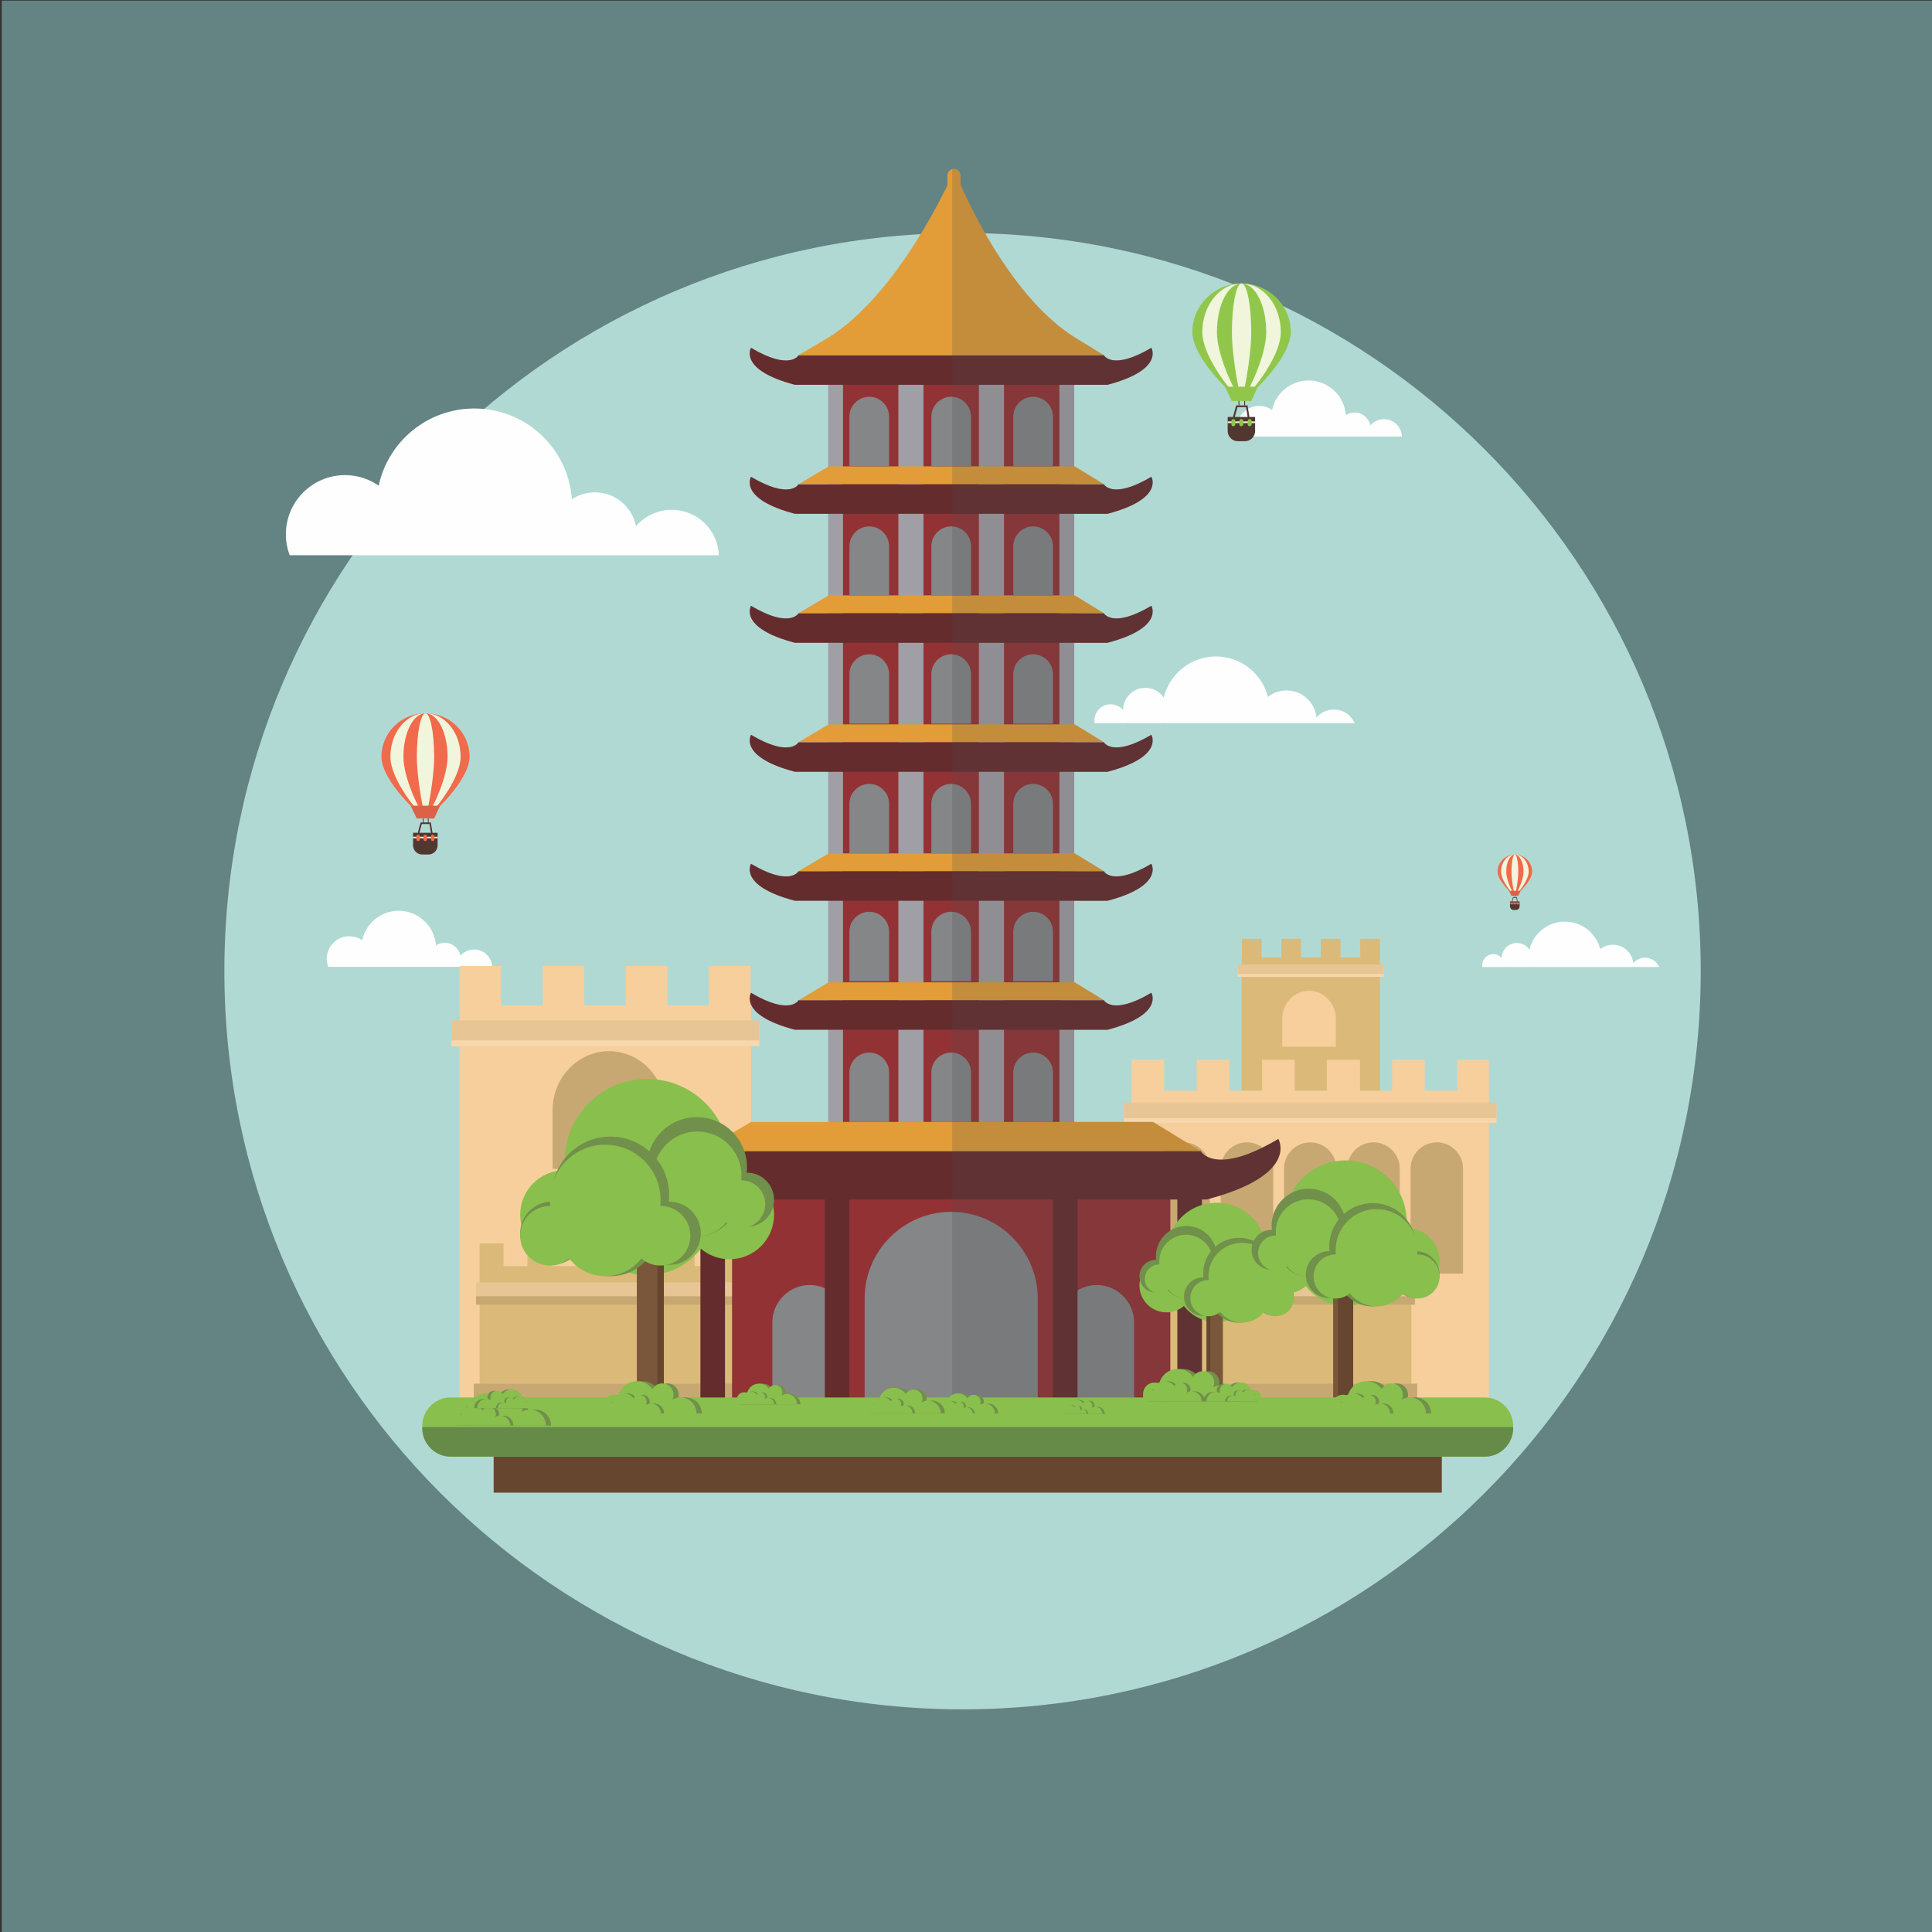 <?xml version="1.0" encoding="UTF-8"?>
<!DOCTYPE svg PUBLIC "-//W3C//DTD SVG 1.1//EN" "http://www.w3.org/Graphics/SVG/1.1/DTD/svg11.dtd">
<svg version="1.1" xmlns="http://www.w3.org/2000/svg" xmlns:xlink="http://www.w3.org/1999/xlink" x="0" y="0" width="1120" height="1120" viewBox="0, 0, 1120, 1120">
  <rect x="0" y="0" width="1120" height="1120" fill="#333333" stroke="none"/>
  <defs>
    <clipPath id="Clip_1">
      <path d="M1,0.37 L1121,0.37 L1121,1120.365 L1,1120.365 z"/>
    </clipPath>
    <clipPath id="Clip_2">
      <path d="M552,97.9 L742.324,97.9 L742.324,811.134 L552,811.134 z"/>
    </clipPath>
    <clipPath id="Clip_3">
      <path d="M0,0 L1120,0 L1120,1120 L0,1120 z"/>
    </clipPath>
  </defs>
  <g id="Layer_1">
    <g clip-path="url(#Clip_3)">
      <g clip-path="url(#Clip_1)" opacity="0.5">
        <path d="M1121,1120.365 L1,1120.365 L1,0.365 L1121,0.365 z" fill="#95D3D4"/>
      </g>
      <path d="M985.93,563 C985.93,799.34 794.339,990.93 558,990.93 C321.66,990.93 130.07,799.34 130.07,563 C130.07,326.661 321.66,135.07 558,135.07 C794.339,135.07 985.93,326.661 985.93,563" fill="#B1D9D3"/>
      <path d="M285.26,560.477 C285.056,554.89 280.465,550.422 274.828,550.422 C271.666,550.422 268.835,551.829 266.92,554.05 C266.087,549.779 262.327,546.555 257.812,546.555 C255.935,546.555 254.188,547.114 252.728,548.073 C251.92,536.848 242.559,527.992 231.128,527.992 C220.74,527.992 212.061,535.307 209.959,545.067 C207.844,543.602 205.279,542.741 202.511,542.741 C195.278,542.741 189.415,548.604 189.415,555.836 C189.415,557.471 189.717,559.034 190.265,560.477 z" fill="#FEFEFE"/>
      <path d="M551.41,182.094 C551.308,179.3 549.013,177.067 546.194,177.067 C544.613,177.067 543.197,177.77 542.24,178.88 C541.824,176.745 539.944,175.133 537.686,175.133 C536.747,175.133 535.874,175.413 535.144,175.892 C534.74,170.28 530.06,165.852 524.344,165.852 C519.15,165.852 514.811,169.509 513.76,174.389 C512.702,173.656 511.419,173.226 510.035,173.226 C506.419,173.226 503.488,176.157 503.488,179.774 C503.488,180.591 503.639,181.373 503.912,182.094 z" fill="#FEFEFE"/>
      <path d="M416.732,321.88 C416.198,307.248 404.175,295.547 389.412,295.547 C381.131,295.547 373.716,299.233 368.701,305.047 C366.52,293.863 356.672,285.419 344.849,285.419 C339.931,285.419 335.358,286.884 331.532,289.395 C329.418,259.998 304.902,236.805 274.966,236.805 C247.76,236.805 225.031,255.963 219.526,281.523 C213.987,277.685 207.268,275.43 200.019,275.43 C181.078,275.43 165.723,290.785 165.723,309.726 C165.723,314.007 166.514,318.101 167.947,321.88 z" fill="#FEFEFE"/>
      <path d="M812.724,253.048 C812.52,247.461 807.929,242.993 802.292,242.993 C799.13,242.993 796.299,244.4 794.384,246.621 C793.551,242.35 789.791,239.126 785.276,239.126 C783.399,239.126 781.652,239.685 780.192,240.644 C779.384,229.419 770.023,220.563 758.593,220.563 C748.204,220.563 739.526,227.878 737.423,237.638 C735.308,236.173 732.743,235.312 729.975,235.312 C722.742,235.312 716.879,241.175 716.879,248.407 C716.879,250.042 717.182,251.605 717.729,253.048 z" fill="#FEFEFE"/>
      <path d="M653.148,419.227 C653.171,419.083 653.201,418.941 653.218,418.795 C653.316,418.942 653.421,419.084 653.526,419.227 L674.361,419.227 C674.456,419.096 674.554,418.966 674.644,418.832 C674.676,418.964 674.714,419.095 674.747,419.227 L785.339,419.227 C783.294,414.571 778.645,411.317 773.234,411.317 C769.21,411.317 765.609,413.118 763.185,415.954 C762.304,407.147 754.872,400.271 745.833,400.271 C741.752,400.271 738.002,401.676 735.031,404.024 C731.633,390.539 719.428,380.557 704.888,380.557 C690.193,380.557 677.889,390.755 674.644,404.457 C672.33,401.018 668.401,398.754 663.943,398.754 C656.831,398.754 651.064,404.514 651.053,411.624 C649.323,409.578 646.739,408.278 643.849,408.278 C638.64,408.278 634.417,412.501 634.417,417.71 C634.417,418.227 634.46,418.733 634.54,419.227 z" fill="#FEFEFE"/>
      <path d="M871.995,560.573 C872.011,560.475 872.031,560.379 872.043,560.279 C872.11,560.379 872.181,560.476 872.252,560.573 L886.42,560.573 C886.485,560.484 886.551,560.396 886.613,560.304 C886.634,560.394 886.66,560.483 886.682,560.573 L961.885,560.573 C960.495,557.407 957.333,555.195 953.654,555.195 C950.917,555.195 948.469,556.419 946.82,558.348 C946.221,552.359 941.167,547.683 935.021,547.683 C932.246,547.683 929.696,548.638 927.676,550.235 C925.365,541.065 917.065,534.277 907.178,534.277 C897.186,534.277 888.819,541.212 886.613,550.53 C885.039,548.191 882.367,546.652 879.336,546.652 C874.499,546.652 870.578,550.568 870.571,555.403 C869.394,554.012 867.637,553.128 865.672,553.128 C862.13,553.128 859.258,555.999 859.258,559.542 C859.258,559.893 859.287,560.237 859.341,560.573 z" fill="#FEFEFE"/>
      <path d="M719.941,555.072 L719.941,544.235 L731.374,544.235 L731.374,555.072 L742.806,555.072 L742.806,544.235 L754.239,544.235 L754.239,555.072 L765.672,555.072 L765.672,544.235 L777.105,544.235 L777.105,555.072 L788.538,555.072 L788.538,544.235 L799.97,544.235 L799.97,555.072 L799.97,555.667 L799.97,598.321 L799.97,618.357 L799.97,663.165 L719.755,663.165 L719.755,618.357 L719.755,598.321 L719.755,555.072 z" fill="#DBBA79"/>
      <path d="M717.506,566.306 L802.22,566.306 L802.22,560.806 L717.506,560.806 z" fill="#F7D8AD"/>
      <path d="M717.506,564.692 L802.22,564.692 L802.22,559.192 L717.506,559.192 z" fill="#E8C594"/>
      <path d="M743.324,606.78 L743.324,590.577 C743.324,581.665 750.313,574.374 758.855,574.374 L758.855,574.374 C767.397,574.374 774.386,581.665 774.386,590.577 L774.386,606.78 z" fill="#F6CF9D"/>
      <path d="M863.151,614.373 L844.829,614.373 L844.829,632.303 L825.915,632.303 L825.915,614.373 L807,614.373 L807,632.303 L788.674,632.303 L788.366,632.303 L788.366,614.373 L788.086,614.373 L769.452,614.373 L769.171,614.373 L769.171,632.303 L750.537,632.303 L750.537,614.373 L731.623,614.373 L731.623,632.303 L712.708,632.303 L712.708,614.373 L693.794,614.373 L693.794,632.303 L674.879,632.303 L674.879,614.373 L655.964,614.373 L655.964,632.303 L655.964,633.288 L655.964,703.855 L655.964,737.002 L655.964,811.134 L769.171,811.134 L788.674,811.134 L863.151,811.134 z" fill="#F6CF9D"/>
      <path d="M867.528,650.887 L651.587,650.887 L651.587,641.787 L867.528,641.787 z" fill="#F7D8AD"/>
      <path d="M867.528,648.217 L651.587,648.217 L651.587,639.117 L867.528,639.117 z" fill="#E8C594"/>
      <path d="M701.218,738.296 C701.279,738.296 701.34,738.3 701.401,738.301 L701.401,677.445 C701.401,669.079 694.556,662.235 686.191,662.235 C677.825,662.235 670.981,669.079 670.981,677.445 L670.981,738.296 z" fill="#C7A873"/>
      <path d="M737.902,738.296 C737.963,738.296 738.024,738.3 738.085,738.301 L738.085,677.445 C738.085,669.079 731.24,662.235 722.875,662.235 C714.509,662.235 707.665,669.079 707.665,677.445 L707.665,738.296 z" fill="#C7A873"/>
      <path d="M774.585,738.296 C774.646,738.296 774.707,738.3 774.768,738.301 L774.768,677.445 C774.768,669.079 767.923,662.235 759.558,662.235 C751.192,662.235 744.348,669.079 744.348,677.445 L744.348,738.296 z" fill="#C7A873"/>
      <path d="M811.269,738.296 C811.33,738.296 811.391,738.3 811.452,738.301 L811.452,677.445 C811.452,669.079 804.607,662.235 796.242,662.235 C787.876,662.235 781.031,669.079 781.031,677.445 L781.031,738.296 z" fill="#C7A873"/>
      <path d="M847.952,738.296 C848.013,738.296 848.074,738.3 848.135,738.301 L848.135,677.445 C848.135,669.079 841.29,662.235 832.925,662.235 C824.559,662.235 817.714,669.079 817.714,677.445 L817.714,738.296 z" fill="#C7A873"/>
      <path d="M435.064,582.837 L435.064,560 L410.973,560 L410.973,582.837 L386.882,582.837 L386.882,560 L362.791,560 L362.791,582.837 L338.7,582.837 L338.7,560 L314.609,560 L314.609,582.837 L290.518,582.837 L290.518,560 L266.427,560 L266.427,582.837 L266.427,584.091 L266.427,673.971 L266.427,716.19 L266.427,810.61 L435.456,810.61 L435.456,716.19 L435.456,673.971 L435.456,582.837 z" fill="#F6CF9D"/>
      <path d="M440.196,606.507 L261.688,606.507 L261.688,594.917 L440.196,594.917 z" fill="#F7D8AD"/>
      <path d="M440.196,603.107 L261.688,603.107 L261.688,591.517 L440.196,591.517 z" fill="#E8C594"/>
      <path d="M385.794,677.654 L385.794,643.511 C385.794,624.732 371.067,609.368 353.068,609.368 L353.067,609.368 C335.068,609.368 320.341,624.732 320.341,643.511 L320.341,677.654 z" fill="#C7A873"/>
      <path d="M555.057,720.81 L555.057,733.94 L541.206,733.94 L541.206,720.81 L527.355,720.81 L527.355,733.94 L513.505,733.94 L513.505,720.81 L499.654,720.81 L499.654,733.94 L485.803,733.94 L485.803,720.81 L471.952,720.81 L471.952,733.94 L458.101,733.94 L458.101,720.81 L444.251,720.81 L444.251,733.94 L430.4,733.94 L430.4,720.81 L416.549,720.81 L416.549,733.94 L402.698,733.94 L402.698,720.81 L388.847,720.81 L388.847,733.94 L374.997,733.94 L374.997,720.81 L361.146,720.81 L361.146,733.94 L347.295,733.94 L347.295,720.81 L333.444,720.81 L333.444,733.94 L319.593,733.94 L319.593,720.81 L305.743,720.81 L305.743,733.94 L291.892,733.94 L291.892,720.81 L278.041,720.81 L278.041,733.94 L278.041,734.661 L278.041,810.609 L568.908,810.609 L568.908,734.661 L568.908,733.94 L568.908,720.81 z" fill="#DBBA79"/>
      <path d="M570.997,756.324 L275.952,756.324 L275.952,748.281 L570.997,748.281 z" fill="#C7A873"/>
      <path d="M570.997,751.437 L275.952,751.437 L275.952,743.393 L570.997,743.393 z" fill="#E8C594"/>
      <path d="M572.319,810.609 L274.63,810.609 L274.63,802.119 L572.319,802.119 z" fill="#C7A873"/>
      <path d="M541.157,720.81 L541.157,733.94 L555.008,733.94 L555.008,720.81 L568.859,720.81 L568.859,733.94 L582.709,733.94 L582.709,720.81 L596.56,720.81 L596.56,733.94 L610.411,733.94 L610.411,720.81 L624.262,720.81 L624.262,733.94 L638.113,733.94 L638.113,720.81 L651.963,720.81 L651.963,733.94 L665.814,733.94 L665.814,720.81 L679.665,720.81 L679.665,733.94 L693.516,733.94 L693.516,720.81 L707.367,720.81 L707.367,733.94 L721.217,733.94 L721.217,720.81 L735.068,720.81 L735.068,733.94 L748.919,733.94 L748.919,720.81 L762.77,720.81 L762.77,733.94 L776.621,733.94 L776.621,720.81 L790.472,720.81 L790.472,733.94 L804.322,733.94 L804.322,720.81 L818.173,720.81 L818.173,733.94 L818.173,734.661 L818.173,810.609 L527.306,810.609 L527.306,734.661 L527.306,733.94 L527.306,720.81 z" fill="#DBBA79"/>
      <path d="M525.217,756.324 L820.262,756.324 L820.262,748.281 L525.217,748.281 z" fill="#C7A873"/>
      <path d="M525.217,751.437 L820.262,751.437 L820.262,743.393 L525.217,743.393 z" fill="#E8C594"/>
      <path d="M523.896,810.609 L821.585,810.609 L821.585,802.119 L523.896,802.119 z" fill="#C7A873"/>
      <path d="M622.743,666.062 L480.076,666.062 L480.076,221.568 L622.743,221.568 z" fill="#A09FA5"/>
      <path d="M520.795,666.062 L488.691,666.062 L488.691,221.568 L520.795,221.568 z" fill="#933235"/>
      <path d="M567.462,666.062 L535.358,666.062 L535.358,221.568 L567.462,221.568 z" fill="#933235"/>
      <path d="M614.128,666.062 L582.025,666.062 L582.025,221.568 L614.128,221.568 z" fill="#933235"/>
      <path d="M678.439,811.134 L424.38,811.134 L424.38,690.844 L678.439,690.844 z" fill="#933235"/>
      <path d="M667.453,575.498 C644.779,588.98 639.877,579.788 639.877,579.788 L551.799,579.788 L551.02,579.788 L462.943,579.788 C462.943,579.788 458.04,588.98 435.366,575.498 C435.366,575.498 427.667,588.27 460.817,596.982 L642.003,596.982 C675.152,588.27 667.453,575.498 667.453,575.498" fill="#652C2D"/>
      <path d="M462.943,579.787 L480.395,569.475 L623.061,569.475 L639.877,579.787 z" fill="#E29D38"/>
      <path d="M741.059,660.253 C704.004,682.286 695.992,667.264 695.992,667.264 L552.047,667.264 L550.773,667.264 L406.83,667.264 C406.83,667.264 398.818,682.286 361.762,660.253 C361.762,660.253 349.179,681.127 403.355,695.363 L699.466,695.363 C753.642,681.127 741.059,660.253 741.059,660.253" fill="#652C2D"/>
      <path d="M406.829,667.263 L435.35,650.41 L668.509,650.41 L695.991,667.263 z" fill="#E29D38"/>
      <path d="M667.453,500.719 C644.779,514.201 639.877,505.009 639.877,505.009 L551.799,505.009 L551.02,505.009 L462.943,505.009 C462.943,505.009 458.04,514.201 435.366,500.719 C435.366,500.719 427.667,513.491 460.817,522.203 L642.003,522.203 C675.152,513.491 667.453,500.719 667.453,500.719" fill="#652C2D"/>
      <path d="M462.943,505.009 L480.395,494.697 L623.061,494.697 L639.877,505.009 z" fill="#E29D38"/>
      <path d="M667.453,425.941 C644.779,439.423 639.877,430.231 639.877,430.231 L551.799,430.231 L551.02,430.231 L462.943,430.231 C462.943,430.231 458.04,439.423 435.366,425.941 C435.366,425.941 427.667,438.713 460.817,447.424 L642.003,447.424 C675.152,438.713 667.453,425.941 667.453,425.941" fill="#652C2D"/>
      <path d="M462.943,430.23 L480.395,419.919 L623.061,419.919 L639.877,430.23 z" fill="#E29D38"/>
      <path d="M667.453,351.162 C644.779,364.644 639.877,355.452 639.877,355.452 L551.799,355.452 L551.02,355.452 L462.943,355.452 C462.943,355.452 458.04,364.644 435.366,351.162 C435.366,351.162 427.667,363.934 460.817,372.645 L642.003,372.645 C675.152,363.934 667.453,351.162 667.453,351.162" fill="#652C2D"/>
      <path d="M462.943,355.452 L480.395,345.14 L623.061,345.14 L639.877,355.452 z" fill="#E29D38"/>
      <path d="M667.453,276.384 C644.779,289.866 639.877,280.674 639.877,280.674 L551.799,280.674 L551.02,280.674 L462.943,280.674 C462.943,280.674 458.04,289.866 435.366,276.384 C435.366,276.384 427.667,289.156 460.817,297.868 L642.003,297.868 C675.152,289.156 667.453,276.384 667.453,276.384" fill="#652C2D"/>
      <path d="M462.943,280.674 L480.395,270.362 L623.061,270.362 L639.877,280.674 z" fill="#E29D38"/>
      <path d="M667.453,201.605 C644.779,215.087 639.877,205.895 639.877,205.895 L551.799,205.895 L551.02,205.895 L462.943,205.895 C462.943,205.895 458.04,215.087 435.366,201.605 C435.366,201.605 427.667,214.378 460.817,223.089 L642.003,223.089 C675.152,214.378 667.453,201.605 667.453,201.605" fill="#652C2D"/>
      <path d="M515.41,568.832 L515.41,540.068 C515.41,533.743 510.235,528.568 503.91,528.568 C497.585,528.568 492.41,533.743 492.41,540.068 L492.41,568.832 z" fill="#848688"/>
      <path d="M562.91,568.832 L562.91,540.068 C562.91,533.743 557.735,528.568 551.41,528.568 C545.085,528.568 539.91,533.743 539.91,540.068 L539.91,568.832 z" fill="#848688"/>
      <path d="M610.41,568.832 L610.41,540.068 C610.41,533.743 605.235,528.568 598.91,528.568 C592.585,528.568 587.41,533.743 587.41,540.068 L587.41,568.832 z" fill="#848688"/>
      <path d="M515.41,650.443 L515.41,621.679 C515.41,615.354 510.235,610.179 503.91,610.179 C497.585,610.179 492.41,615.354 492.41,621.679 L492.41,650.443 z" fill="#848688"/>
      <path d="M562.91,650.443 L562.91,621.679 C562.91,615.354 557.735,610.179 551.41,610.179 C545.085,610.179 539.91,615.354 539.91,621.679 L539.91,650.443 z" fill="#848688"/>
      <path d="M610.41,650.443 L610.41,621.679 C610.41,615.354 605.235,610.179 598.91,610.179 C592.585,610.179 587.41,615.354 587.41,621.679 L587.41,650.443 z" fill="#848688"/>
      <path d="M515.41,494.697 L515.41,465.933 C515.41,459.608 510.235,454.433 503.91,454.433 C497.585,454.433 492.41,459.608 492.41,465.933 L492.41,494.697 z" fill="#848688"/>
      <path d="M562.91,494.697 L562.91,465.933 C562.91,459.608 557.735,454.433 551.41,454.433 C545.085,454.433 539.91,459.608 539.91,465.933 L539.91,494.697 z" fill="#848688"/>
      <path d="M610.41,494.697 L610.41,465.933 C610.41,459.608 605.235,454.433 598.91,454.433 C592.585,454.433 587.41,459.608 587.41,465.933 L587.41,494.697 z" fill="#848688"/>
      <path d="M515.41,419.561 L515.41,390.797 C515.41,384.472 510.235,379.297 503.91,379.297 C497.585,379.297 492.41,384.472 492.41,390.797 L492.41,419.561 z" fill="#848688"/>
      <path d="M562.91,419.561 L562.91,390.797 C562.91,384.472 557.735,379.297 551.41,379.297 C545.085,379.297 539.91,384.472 539.91,390.797 L539.91,419.561 z" fill="#848688"/>
      <path d="M610.41,419.561 L610.41,390.797 C610.41,384.472 605.235,379.297 598.91,379.297 C592.585,379.297 587.41,384.472 587.41,390.797 L587.41,419.561 z" fill="#848688"/>
      <path d="M515.41,345.426 L515.41,316.662 C515.41,310.337 510.235,305.162 503.91,305.162 C497.585,305.162 492.41,310.337 492.41,316.662 L492.41,345.426 z" fill="#848688"/>
      <path d="M562.91,345.426 L562.91,316.662 C562.91,310.337 557.735,305.162 551.41,305.162 C545.085,305.162 539.91,310.337 539.91,316.662 L539.91,345.426 z" fill="#848688"/>
      <path d="M610.41,345.426 L610.41,316.662 C610.41,310.337 605.235,305.162 598.91,305.162 C592.585,305.162 587.41,310.337 587.41,316.662 L587.41,345.426 z" fill="#848688"/>
      <path d="M515.41,270.29 L515.41,241.526 C515.41,235.201 510.235,230.026 503.91,230.026 C497.585,230.026 492.41,235.201 492.41,241.526 L492.41,270.29 z" fill="#848688"/>
      <path d="M562.91,270.29 L562.91,241.526 C562.91,235.201 557.735,230.026 551.41,230.026 C545.085,230.026 539.91,235.201 539.91,241.526 L539.91,270.29 z" fill="#848688"/>
      <path d="M610.41,270.29 L610.41,241.526 C610.41,235.201 605.235,230.026 598.91,230.026 C592.585,230.026 587.41,235.201 587.41,241.526 L587.41,270.29 z" fill="#848688"/>
      <path d="M623.061,195.583 C589.373,174.434 565.727,126.858 556.824,107.265 C556.848,107.09 556.877,106.916 556.877,106.735 L556.877,101.735 C556.877,99.627 555.152,97.902 553.044,97.902 C550.936,97.902 549.211,99.627 549.211,101.735 L549.211,106.735 C549.211,106.935 549.24,107.128 549.27,107.32 C539.714,126.948 514.049,174.454 480.394,195.583 L462.943,205.895 L639.877,205.895 z" fill="#E29D38"/>
      <path d="M601.577,811.134 L601.577,752.682 C601.577,725.09 579.002,702.515 551.41,702.515 L551.41,702.515 C523.819,702.515 501.244,725.09 501.244,752.682 L501.244,811.134 z" fill="#848688"/>
      <path d="M491.064,810.609 L491.064,766.603 C491.064,754.69 481.317,744.942 469.404,744.942 L469.404,744.942 C457.491,744.942 447.743,754.69 447.743,766.603 L447.743,810.609 z" fill="#848688"/>
      <path d="M657.449,810.609 L657.449,766.603 C657.449,754.69 647.702,744.942 635.789,744.942 C623.875,744.942 614.128,754.69 614.128,766.603 L614.128,810.609 z" fill="#848688"/>
      <path d="M420.286,810.609 L406.039,810.609 L406.039,690.844 L420.286,690.844 z" fill="#652C2D"/>
      <path d="M492.41,810.609 L478.162,810.609 L478.162,690.844 L492.41,690.844 z" fill="#652C2D"/>
      <path d="M624.658,810.609 L610.411,810.609 L610.411,690.844 L624.658,690.844 z" fill="#652C2D"/>
      <path d="M696.781,810.609 L682.534,810.609 L682.534,690.844 L696.781,690.844 z" fill="#652C2D"/>
      <g clip-path="url(#Clip_2)" opacity="0.2">
        <path d="M741.058,660.253 C704.003,682.286 695.992,667.264 695.992,667.264 L668.509,650.41 L622.743,650.41 L622.743,596.982 L642.003,596.982 C675.152,588.27 667.453,575.498 667.453,575.498 C644.779,588.98 639.878,579.788 639.878,579.788 L623.061,569.475 L622.743,569.475 L622.743,522.203 L642.003,522.203 C675.152,513.492 667.453,500.719 667.453,500.719 C644.779,514.201 639.878,505.009 639.878,505.009 L623.061,494.697 L622.743,494.697 L622.743,447.425 L642.003,447.425 C675.152,438.713 667.453,425.941 667.453,425.941 C644.779,439.423 639.878,430.231 639.878,430.231 L623.061,419.918 L622.743,419.918 L622.743,372.646 L642.003,372.646 C675.152,363.935 667.453,351.163 667.453,351.163 C644.779,364.644 639.878,355.452 639.878,355.452 L623.061,345.14 L622.743,345.14 L622.743,297.868 L642.003,297.868 C675.152,289.156 667.453,276.384 667.453,276.384 C644.779,289.866 639.878,280.674 639.878,280.674 L623.061,270.362 L622.743,270.362 L622.743,223.089 L642.003,223.089 C675.152,214.378 667.453,201.606 667.453,201.606 C644.779,215.087 639.878,205.895 639.878,205.895 L639.878,205.895 L623.061,195.583 C589.373,174.434 565.727,126.858 556.823,107.264 C556.849,107.09 556.878,106.916 556.878,106.735 L556.878,101.735 C556.878,99.627 555.152,97.902 553.044,97.902 C552.68,97.902 552.334,97.97 552,98.066 L552,811.134 L601.576,811.134 L678.44,811.134 L678.44,695.363 L682.534,695.363 L682.534,810.61 L696.781,810.61 L696.781,695.363 L699.466,695.363 C753.641,681.127 741.058,660.253 741.058,660.253" fill="#4C4B4D"/>
      </g>
      <path d="M860.74,844.429 L261.26,844.429 C252.215,844.429 244.814,837.028 244.814,827.983 L244.814,826.569 C244.814,817.523 252.215,810.122 261.26,810.122 L860.74,810.122 C869.785,810.122 877.186,817.523 877.186,826.569 L877.186,827.983 C877.186,837.028 869.785,844.429 860.74,844.429" fill="#89BF4C"/>
      <path d="M835.828,865.307 L286.172,865.307 L286.172,844.429 L835.828,844.429 z" fill="#67462F"/>
      <path d="M244.814,827.276 L244.814,827.983 C244.814,837.028 252.215,844.429 261.26,844.429 L860.74,844.429 C869.785,844.429 877.186,837.028 877.186,827.983 L877.186,827.276 z" fill="#668B48"/>
      <path d="M422.944,678.438 C422.849,678.438 422.757,678.444 422.662,678.445 C422.844,676.749 422.944,675.028 422.944,673.283 C422.944,646.881 401.541,625.479 375.14,625.479 C348.738,625.479 327.336,646.881 327.336,673.283 C327.336,675.028 327.435,676.749 327.618,678.445 C327.523,678.444 327.43,678.438 327.336,678.438 C313.1,678.438 301.559,689.979 301.559,704.215 C301.559,718.451 313.1,729.991 327.336,729.991 C333.686,729.991 339.496,727.691 343.988,723.884 C351.186,733.196 362.459,739.2 375.14,739.2 C387.821,739.2 399.093,733.196 406.292,723.884 C410.784,727.691 416.594,729.991 422.944,729.991 C437.18,729.991 448.721,718.451 448.721,704.215 C448.721,689.979 437.18,678.438 422.944,678.438" fill="#89BF4C"/>
      <path d="M433.051,679.808 C432.994,679.808 432.937,679.812 432.88,679.812 C432.991,678.781 433.051,677.735 433.051,676.674 C433.051,660.625 420.04,647.614 403.991,647.614 C387.942,647.614 374.931,660.625 374.931,676.674 C374.931,677.735 374.992,678.781 375.103,679.812 C375.045,679.812 374.989,679.808 374.931,679.808 C366.277,679.808 359.262,686.824 359.262,695.477 C359.262,704.132 366.277,711.147 374.931,711.147 C378.791,711.147 382.323,709.749 385.054,707.434 C389.43,713.095 396.282,716.745 403.991,716.745 C411.7,716.745 418.552,713.095 422.928,707.434 C425.659,709.749 429.191,711.147 433.051,711.147 C441.705,711.147 448.72,704.132 448.72,695.477 C448.72,686.824 441.705,679.808 433.051,679.808" fill="#71904B"/>
      <path d="M384.854,811.071 L372.924,811.071 L372.924,725.774 L384.854,725.774 z" fill="#67462F"/>
      <path d="M381.105,811.071 L369.175,811.071 L369.175,725.774 L381.105,725.774 z" fill="#7A563A"/>
      <path d="M429.841,684.261 C429.79,684.261 429.741,684.264 429.69,684.265 C429.788,683.358 429.841,682.438 429.841,681.505 C429.841,667.39 418.399,655.948 404.284,655.948 C390.169,655.948 378.727,667.39 378.727,681.505 C378.727,682.438 378.78,683.358 378.878,684.265 C378.827,684.264 378.777,684.261 378.727,684.261 C371.116,684.261 364.946,690.431 364.946,698.042 C364.946,705.653 371.116,711.822 378.727,711.822 C382.122,711.822 385.228,710.593 387.63,708.557 C391.478,713.536 397.504,716.745 404.284,716.745 C411.064,716.745 417.09,713.536 420.938,708.557 C423.34,710.593 426.446,711.822 429.841,711.822 C437.452,711.822 443.622,705.653 443.622,698.042 C443.622,690.431 437.452,684.261 429.841,684.261" fill="#89BF4C"/>
      <path d="M387.926,696.592 C387.859,696.592 387.793,696.596 387.725,696.597 C387.855,695.39 387.926,694.165 387.926,692.924 C387.926,674.139 372.698,658.911 353.913,658.911 C335.128,658.911 319.899,674.139 319.899,692.924 C319.899,694.165 319.97,695.39 320.1,696.597 C320.033,696.596 319.966,696.592 319.899,696.592 C309.77,696.592 301.559,704.803 301.559,714.933 C301.559,725.062 309.77,733.273 319.899,733.273 C324.417,733.273 328.551,731.636 331.748,728.927 C336.869,735.553 344.89,739.825 353.913,739.825 C362.935,739.825 370.956,735.553 376.078,728.927 C379.274,731.636 383.408,733.273 387.926,733.273 C398.055,733.273 406.266,725.062 406.266,714.933 C406.266,704.803 398.055,696.592 387.926,696.592" fill="#71904B"/>
      <path d="M382.924,699.096 C382.861,699.096 382.798,699.1 382.735,699.101 C382.857,697.964 382.924,696.81 382.924,695.64 C382.924,677.943 368.578,663.597 350.881,663.597 C333.184,663.597 318.838,677.943 318.838,695.64 C318.838,696.81 318.904,697.964 319.026,699.101 C318.963,699.1 318.901,699.096 318.838,699.096 C309.295,699.096 301.559,706.832 301.559,716.374 C301.559,725.917 309.295,733.652 318.838,733.652 C323.094,733.652 326.988,732.11 330,729.558 C334.825,735.801 342.381,739.825 350.881,739.825 C359.381,739.825 366.937,735.801 371.762,729.558 C374.773,732.11 378.668,733.652 382.924,733.652 C392.466,733.652 400.202,725.917 400.202,716.374 C400.202,706.832 392.466,699.096 382.924,699.096" fill="#89BF4C"/>
      <path d="M676.225,729.459 C676.282,729.459 676.339,729.463 676.396,729.463 C676.285,728.432 676.225,727.385 676.225,726.324 C676.225,710.271 689.239,697.257 705.292,697.257 C721.345,697.257 734.359,710.271 734.359,726.324 C734.359,727.385 734.298,728.432 734.187,729.463 C734.245,729.463 734.301,729.459 734.359,729.459 C743.015,729.459 750.032,736.476 750.032,745.132 C750.032,753.788 743.015,760.805 734.359,760.805 C730.498,760.805 726.965,759.407 724.233,757.092 C719.856,762.754 713.002,766.404 705.292,766.404 C697.581,766.404 690.727,762.754 686.35,757.092 C683.619,759.407 680.086,760.805 676.225,760.805 C667.569,760.805 660.552,753.788 660.552,745.132 C660.552,736.476 667.569,729.459 676.225,729.459" fill="#89BF4C"/>
      <path d="M670.08,730.292 C670.115,730.292 670.149,730.294 670.184,730.295 C670.117,729.668 670.08,729.031 670.08,728.386 C670.08,718.628 677.991,710.717 687.75,710.717 C697.508,710.717 705.419,718.628 705.419,728.386 C705.419,729.031 705.382,729.668 705.315,730.295 C705.35,730.294 705.384,730.292 705.419,730.292 C710.681,730.292 714.947,734.558 714.947,739.82 C714.947,745.082 710.681,749.348 705.419,749.348 C703.072,749.348 700.925,748.497 699.264,747.09 C696.603,750.532 692.437,752.751 687.75,752.751 C683.062,752.751 678.896,750.532 676.235,747.09 C674.575,748.497 672.427,749.348 670.08,749.348 C664.818,749.348 660.552,745.082 660.552,739.82 C660.552,734.558 664.818,730.292 670.08,730.292" fill="#71904B"/>
      <path d="M699.385,810.105 L706.639,810.105 L706.639,758.241 L699.385,758.241 z" fill="#67462F"/>
      <path d="M701.665,810.105 L708.919,810.105 L708.919,758.241 L701.665,758.241 z" fill="#7A563A"/>
      <path d="M672.032,732.999 C672.063,732.999 672.093,733.001 672.123,733.001 C672.064,732.45 672.032,731.89 672.032,731.323 C672.032,722.741 678.989,715.784 687.572,715.784 C696.154,715.784 703.111,722.741 703.111,731.323 C703.111,731.89 703.079,732.45 703.02,733.001 C703.05,733.001 703.081,732.999 703.111,732.999 C707.739,732.999 711.491,736.751 711.491,741.378 C711.491,746.006 707.739,749.758 703.111,749.758 C701.047,749.758 699.159,749.01 697.698,747.772 C695.358,750.799 691.694,752.751 687.572,752.751 C683.449,752.751 679.785,750.799 677.445,747.772 C675.985,749.01 674.096,749.758 672.032,749.758 C667.404,749.758 663.653,746.006 663.653,741.378 C663.653,736.751 667.404,732.999 672.032,732.999" fill="#89BF4C"/>
      <path d="M697.518,740.497 C697.559,740.497 697.599,740.5 697.64,740.5 C697.561,739.766 697.518,739.022 697.518,738.267 C697.518,726.845 706.778,717.585 718.2,717.585 C729.622,717.585 738.881,726.845 738.881,738.267 C738.881,739.022 738.838,739.766 738.759,740.5 C738.799,740.5 738.84,740.497 738.881,740.497 C745.04,740.497 750.033,745.49 750.033,751.649 C750.033,757.808 745.04,762.801 738.881,762.801 C736.134,762.801 733.62,761.805 731.677,760.158 C728.562,764.187 723.686,766.784 718.2,766.784 C712.713,766.784 707.837,764.187 704.721,760.158 C702.779,761.805 700.265,762.801 697.518,762.801 C691.359,762.801 686.366,757.808 686.366,751.649 C686.366,745.49 691.359,740.497 697.518,740.497" fill="#71904B"/>
      <path d="M700.559,742.02 C700.598,742.02 700.635,742.023 700.674,742.023 C700.6,741.331 700.559,740.63 700.559,739.919 C700.559,729.158 709.282,720.435 720.043,720.435 C730.803,720.435 739.526,729.158 739.526,739.919 C739.526,740.63 739.486,741.331 739.411,742.023 C739.45,742.023 739.488,742.02 739.526,742.02 C745.328,742.02 750.032,746.724 750.032,752.526 C750.032,758.328 745.328,763.032 739.526,763.032 C736.938,763.032 734.57,762.094 732.739,760.542 C729.805,764.338 725.211,766.785 720.043,766.785 C714.874,766.785 710.28,764.338 707.346,760.542 C705.515,762.094 703.147,763.032 700.559,763.032 C694.757,763.032 690.053,758.328 690.053,752.526 C690.053,746.724 694.757,742.02 700.559,742.02" fill="#89BF4C"/>
      <path d="M744.648,711.908 C744.718,711.908 744.787,711.913 744.857,711.913 C744.722,710.657 744.648,709.383 744.648,708.091 C744.648,688.544 760.494,672.699 780.041,672.699 C799.587,672.699 815.433,688.544 815.433,708.091 C815.433,709.383 815.36,710.657 815.225,711.913 C815.294,711.913 815.363,711.908 815.433,711.908 C825.973,711.908 834.518,720.452 834.518,730.992 C834.518,741.532 825.973,750.077 815.433,750.077 C810.732,750.077 806.43,748.373 803.104,745.555 C797.775,752.449 789.429,756.894 780.041,756.894 C770.652,756.894 762.306,752.449 756.977,745.555 C753.651,748.373 749.349,750.077 744.648,750.077 C734.108,750.077 725.564,741.532 725.564,730.992 C725.564,720.452 734.108,711.908 744.648,711.908" fill="#89BF4C"/>
      <path d="M737.165,712.922 C737.207,712.922 737.249,712.925 737.292,712.925 C737.21,712.162 737.165,711.387 737.165,710.602 C737.165,698.719 746.798,689.087 758.68,689.087 C770.562,689.087 780.195,698.719 780.195,710.602 C780.195,711.387 780.15,712.162 780.068,712.925 C780.111,712.925 780.152,712.922 780.195,712.922 C786.602,712.922 791.796,718.116 791.796,724.523 C791.796,730.93 786.602,736.124 780.195,736.124 C777.337,736.124 774.722,735.089 772.7,733.376 C769.461,737.567 764.387,740.269 758.68,740.269 C752.973,740.269 747.899,737.567 744.66,733.376 C742.638,735.089 740.023,736.124 737.165,736.124 C730.758,736.124 725.564,730.93 725.564,724.523 C725.564,718.116 730.758,712.922 737.165,712.922" fill="#71904B"/>
      <path d="M772.848,810.105 L781.68,810.105 L781.68,746.953 L772.848,746.953 z" fill="#7A563A"/>
      <path d="M775.624,810.105 L784.456,810.105 L784.456,746.953 L775.624,746.953 z" fill="#67462F"/>
      <path d="M739.541,716.219 C739.578,716.219 739.615,716.221 739.653,716.222 C739.58,715.55 739.541,714.869 739.541,714.178 C739.541,703.728 748.012,695.257 758.463,695.257 C768.913,695.257 777.384,703.728 777.384,714.178 C777.384,714.869 777.345,715.55 777.273,716.222 C777.31,716.221 777.347,716.219 777.384,716.219 C783.019,716.219 787.587,720.787 787.587,726.422 C787.587,732.057 783.019,736.625 777.384,736.625 C774.871,736.625 772.571,735.714 770.793,734.207 C767.944,737.893 763.482,740.269 758.463,740.269 C753.443,740.269 748.981,737.893 746.132,734.207 C744.354,735.714 742.054,736.625 739.541,736.625 C733.906,736.625 729.338,732.057 729.338,726.422 C729.338,720.787 733.906,716.219 739.541,716.219" fill="#89BF4C"/>
      <path d="M770.574,725.348 C770.624,725.348 770.673,725.351 770.721,725.352 C770.625,724.458 770.574,723.551 770.574,722.632 C770.574,708.724 781.849,697.45 795.755,697.45 C809.664,697.45 820.939,708.724 820.939,722.632 C820.939,723.551 820.885,724.458 820.789,725.352 C820.84,725.351 820.888,725.348 820.939,725.348 C828.438,725.348 834.518,731.427 834.518,738.927 C834.518,746.426 828.438,752.506 820.939,752.506 C817.594,752.506 814.533,751.294 812.167,749.288 C808.375,754.194 802.436,757.356 795.755,757.356 C789.076,757.356 783.138,754.194 779.346,749.288 C776.979,751.294 773.919,752.506 770.574,752.506 C763.075,752.506 756.995,746.426 756.995,738.927 C756.995,731.427 763.075,725.348 770.574,725.348" fill="#71904B"/>
      <path d="M774.277,727.202 C774.324,727.202 774.37,727.205 774.417,727.206 C774.326,726.364 774.277,725.509 774.277,724.643 C774.277,711.541 784.899,700.92 798.001,700.92 C811.103,700.92 821.725,711.541 821.725,724.643 C821.725,725.509 821.675,726.364 821.585,727.206 C821.632,727.205 821.678,727.202 821.725,727.202 C828.79,727.202 834.517,732.929 834.517,739.994 C834.517,747.059 828.79,752.787 821.725,752.787 C818.573,752.787 815.69,751.645 813.461,749.755 C809.888,754.377 804.294,757.356 798.001,757.356 C791.708,757.356 786.113,754.377 782.541,749.755 C780.312,751.645 777.428,752.787 774.277,752.787 C767.212,752.787 761.485,747.059 761.485,739.994 C761.485,732.929 767.212,727.202 774.277,727.202" fill="#89BF4C"/>
      <path d="M786.508,819.406 C786.62,819.276 786.735,819.148 786.837,819.01 C786.956,819.145 787.079,819.277 787.205,819.406 L829.619,819.406 C829.619,814.263 825.45,810.094 820.307,810.094 C818.599,810.094 817.003,810.561 815.626,811.364 C816.033,810.51 816.267,809.559 816.267,808.55 C816.267,804.925 813.328,801.986 809.703,801.986 C807.29,801.986 805.186,803.292 804.046,805.233 C802.04,802.471 798.786,800.675 795.113,800.675 C789.885,800.675 785.512,804.308 784.369,809.187 C783.518,808.783 782.569,808.55 781.562,808.55 C777.938,808.55 774.999,811.489 774.999,815.114 C774.999,816.757 775.607,818.255 776.604,819.406 z" fill="#71904B"/>
      <path d="M783.478,819.406 C783.59,819.276 783.705,819.148 783.807,819.01 C783.926,819.145 784.049,819.277 784.175,819.406 L826.589,819.406 C826.589,814.263 822.42,810.094 817.277,810.094 C815.569,810.094 813.973,810.561 812.597,811.364 C813.003,810.51 813.237,809.559 813.237,808.55 C813.237,804.925 810.298,801.986 806.673,801.986 C804.26,801.986 802.156,803.292 801.016,805.233 C799.01,802.471 795.757,800.675 792.083,800.675 C786.857,800.675 782.482,804.308 781.34,809.187 C780.488,808.783 779.539,808.55 778.533,808.55 C774.908,808.55 771.969,811.489 771.969,815.114 C771.969,816.757 772.577,818.255 773.574,819.406 z" fill="#89BF4C"/>
      <path d="M781.002,819.406 C781.072,819.325 781.143,819.246 781.206,819.16 C781.28,819.244 781.357,819.326 781.435,819.406 L807.787,819.406 C807.787,816.211 805.197,813.62 802.001,813.62 C800.94,813.62 799.949,813.911 799.094,814.41 C799.346,813.879 799.492,813.288 799.492,812.661 C799.492,810.409 797.666,808.583 795.413,808.583 C793.914,808.583 792.607,809.394 791.898,810.6 C790.652,808.884 788.631,807.768 786.348,807.768 C783.101,807.768 780.383,810.026 779.673,813.057 C779.144,812.806 778.554,812.661 777.93,812.661 C775.677,812.661 773.851,814.487 773.851,816.739 C773.851,817.76 774.229,818.691 774.848,819.406 z" fill="#71904B"/>
      <path d="M779.119,819.406 C779.189,819.325 779.26,819.246 779.323,819.16 C779.398,819.244 779.474,819.326 779.552,819.406 L805.904,819.406 C805.904,816.211 803.314,813.62 800.119,813.62 C799.057,813.62 798.066,813.911 797.211,814.41 C797.463,813.879 797.609,813.288 797.609,812.661 C797.609,810.409 795.783,808.583 793.53,808.583 C792.031,808.583 790.724,809.394 790.015,810.6 C788.769,808.884 786.748,807.768 784.465,807.768 C781.218,807.768 778.5,810.026 777.79,813.057 C777.261,812.806 776.671,812.661 776.047,812.661 C773.794,812.661 771.968,814.487 771.968,816.739 C771.968,817.76 772.346,818.691 772.965,819.406 z" fill="#89BF4C"/>
      <path d="M621.439,819.653 C621.489,819.596 621.539,819.54 621.584,819.479 C621.637,819.538 621.691,819.596 621.746,819.653 L640.447,819.653 C640.447,817.385 638.609,815.547 636.341,815.547 C635.588,815.547 634.884,815.753 634.278,816.107 C634.457,815.731 634.56,815.311 634.56,814.866 C634.56,813.268 633.264,811.972 631.666,811.972 C630.602,811.972 629.674,812.548 629.172,813.404 C628.287,812.186 626.853,811.394 625.233,811.394 C622.929,811.394 621,812.996 620.496,815.147 C620.121,814.969 619.702,814.866 619.259,814.866 C617.66,814.866 616.365,816.162 616.365,817.761 C616.365,818.485 616.632,819.145 617.072,819.653 z" fill="#71904B"/>
      <path d="M620.103,819.653 C620.153,819.596 620.203,819.54 620.248,819.479 C620.301,819.538 620.355,819.596 620.41,819.653 L639.111,819.653 C639.111,817.385 637.273,815.547 635.005,815.547 C634.252,815.547 633.548,815.753 632.942,816.107 C633.121,815.731 633.224,815.311 633.224,814.866 C633.224,813.268 631.928,811.972 630.33,811.972 C629.266,811.972 628.338,812.548 627.836,813.404 C626.951,812.186 625.517,811.394 623.897,811.394 C621.593,811.394 619.664,812.996 619.16,815.147 C618.784,814.969 618.366,814.866 617.923,814.866 C616.324,814.866 615.029,816.162 615.029,817.761 C615.029,818.485 615.296,819.145 615.736,819.653 z" fill="#89BF4C"/>
      <path d="M619.011,819.653 C619.042,819.618 619.073,819.582 619.101,819.545 C619.134,819.582 619.167,819.618 619.202,819.653 L630.821,819.653 C630.821,818.244 629.679,817.102 628.27,817.102 C627.802,817.102 627.365,817.23 626.988,817.45 C627.099,817.216 627.163,816.955 627.163,816.679 C627.163,815.686 626.358,814.881 625.365,814.881 C624.704,814.881 624.128,815.239 623.815,815.77 C623.266,815.014 622.375,814.522 621.368,814.522 C619.937,814.522 618.738,815.517 618.425,816.854 C618.192,816.743 617.932,816.679 617.656,816.679 C616.663,816.679 615.858,817.484 615.858,818.477 C615.858,818.927 616.025,819.338 616.298,819.653 z" fill="#71904B"/>
      <path d="M618.181,819.653 C618.212,819.618 618.243,819.582 618.271,819.545 C618.304,819.582 618.337,819.618 618.372,819.653 L629.991,819.653 C629.991,818.244 628.849,817.102 627.44,817.102 C626.972,817.102 626.535,817.23 626.158,817.45 C626.269,817.216 626.333,816.955 626.333,816.679 C626.333,815.686 625.528,814.881 624.535,814.881 C623.874,814.881 623.298,815.239 622.985,815.77 C622.436,815.014 621.545,814.522 620.538,814.522 C619.107,814.522 617.908,815.517 617.595,816.854 C617.362,816.743 617.102,816.679 616.826,816.679 C615.833,816.679 615.028,817.484 615.028,818.477 C615.028,818.927 615.195,819.338 615.468,819.653 z" fill="#89BF4C"/>
      <path d="M436.45,814.061 C436.522,813.978 436.595,813.896 436.66,813.808 C436.736,813.894 436.815,813.978 436.895,814.061 L464,814.061 C464,810.774 461.336,808.11 458.049,808.11 C456.957,808.11 455.938,808.409 455.058,808.922 C455.318,808.376 455.468,807.768 455.468,807.123 C455.468,804.807 453.59,802.928 451.273,802.928 C449.73,802.928 448.386,803.763 447.658,805.003 C446.376,803.239 444.297,802.091 441.949,802.091 C438.609,802.091 435.813,804.413 435.083,807.53 C434.539,807.272 433.933,807.123 433.29,807.123 C430.973,807.123 429.095,809.001 429.095,811.318 C429.095,812.368 429.483,813.325 430.121,814.061 z" fill="#71904B"/>
      <path d="M434.514,814.061 C434.586,813.978 434.659,813.896 434.724,813.808 C434.8,813.894 434.879,813.978 434.959,814.061 L462.064,814.061 C462.064,810.774 459.4,808.11 456.113,808.11 C455.022,808.11 454.002,808.409 453.122,808.922 C453.382,808.376 453.532,807.768 453.532,807.123 C453.532,804.807 451.654,802.928 449.337,802.928 C447.795,802.928 446.45,803.763 445.721,805.003 C444.44,803.239 442.361,802.091 440.013,802.091 C436.673,802.091 433.877,804.413 433.147,807.53 C432.603,807.272 431.997,807.123 431.354,807.123 C429.037,807.123 427.159,809.001 427.159,811.318 C427.159,812.368 427.547,813.325 428.185,814.061 z" fill="#89BF4C"/>
      <path d="M432.931,814.061 C432.976,814.009 433.021,813.959 433.062,813.904 C433.109,813.957 433.158,814.01 433.208,814.061 L450.048,814.061 C450.048,812.019 448.393,810.363 446.351,810.363 C445.672,810.363 445.039,810.549 444.492,810.868 C444.654,810.529 444.747,810.151 444.747,809.751 C444.747,808.311 443.58,807.144 442.141,807.144 C441.182,807.144 440.347,807.663 439.894,808.433 C439.098,807.337 437.806,806.624 436.348,806.624 C434.272,806.624 432.535,808.067 432.082,810.003 C431.744,809.843 431.367,809.751 430.968,809.751 C429.528,809.751 428.361,810.918 428.361,812.357 C428.361,813.009 428.603,813.604 428.999,814.061 z" fill="#71904B"/>
      <path d="M431.728,814.061 C431.773,814.009 431.818,813.959 431.859,813.904 C431.906,813.957 431.955,814.01 432.005,814.061 L448.845,814.061 C448.845,812.019 447.19,810.363 445.148,810.363 C444.47,810.363 443.836,810.549 443.29,810.868 C443.451,810.529 443.544,810.151 443.544,809.751 C443.544,808.311 442.377,807.144 440.938,807.144 C439.979,807.144 439.145,807.663 438.691,808.433 C437.895,807.337 436.603,806.624 435.145,806.624 C433.07,806.624 431.333,808.067 430.879,810.003 C430.541,809.843 430.164,809.751 429.765,809.751 C428.326,809.751 427.158,810.918 427.158,812.357 C427.158,813.009 427.4,813.604 427.796,814.061 z" fill="#89BF4C"/>
      <path d="M551.826,819.406 C551.896,819.325 551.967,819.246 552.031,819.16 C552.105,819.244 552.181,819.326 552.26,819.406 L578.656,819.406 C578.656,816.205 576.061,813.611 572.86,813.611 C571.797,813.611 570.804,813.902 569.948,814.401 C570.201,813.87 570.347,813.277 570.347,812.65 C570.347,810.394 568.517,808.565 566.261,808.565 C564.759,808.565 563.45,809.378 562.74,810.585 C561.492,808.867 559.468,807.749 557.181,807.749 C553.929,807.749 551.206,810.01 550.495,813.046 C549.965,812.795 549.374,812.65 548.749,812.65 C546.492,812.65 544.663,814.479 544.663,816.735 C544.663,817.757 545.042,818.69 545.662,819.406 z" fill="#71904B"/>
      <path d="M549.94,819.406 C550.01,819.325 550.081,819.246 550.145,819.16 C550.219,819.244 550.295,819.326 550.374,819.406 L576.77,819.406 C576.77,816.205 574.175,813.611 570.974,813.611 C569.911,813.611 568.918,813.902 568.062,814.401 C568.315,813.87 568.461,813.277 568.461,812.65 C568.461,810.394 566.631,808.565 564.375,808.565 C562.873,808.565 561.564,809.378 560.855,810.585 C559.606,808.867 557.582,807.749 555.295,807.749 C552.043,807.749 549.32,810.01 548.609,813.046 C548.079,812.795 547.488,812.65 546.863,812.65 C544.607,812.65 542.777,814.479 542.777,816.735 C542.777,817.757 543.156,818.69 543.776,819.406 z" fill="#89BF4C"/>
      <path d="M548.399,819.406 C548.443,819.356 548.487,819.306 548.526,819.253 C548.572,819.305 548.62,819.356 548.668,819.406 L565.068,819.406 C565.068,817.417 563.456,815.805 561.468,815.805 C560.807,815.805 560.19,815.986 559.658,816.297 C559.815,815.966 559.906,815.598 559.906,815.208 C559.906,813.806 558.769,812.67 557.368,812.67 C556.435,812.67 555.621,813.175 555.18,813.926 C554.405,812.858 553.147,812.163 551.726,812.163 C549.705,812.163 548.014,813.568 547.572,815.455 C547.243,815.298 546.876,815.208 546.487,815.208 C545.085,815.208 543.949,816.345 543.949,817.746 C543.949,818.382 544.184,818.961 544.569,819.406 z" fill="#71904B"/>
      <path d="M547.228,819.406 C547.271,819.356 547.316,819.306 547.355,819.253 C547.401,819.305 547.449,819.356 547.497,819.406 L563.898,819.406 C563.898,817.417 562.285,815.805 560.297,815.805 C559.636,815.805 559.019,815.986 558.487,816.297 C558.644,815.966 558.735,815.598 558.735,815.208 C558.735,813.806 557.599,812.67 556.197,812.67 C555.264,812.67 554.45,813.175 554.009,813.926 C553.233,812.858 551.976,812.163 550.555,812.163 C548.534,812.163 546.843,813.568 546.401,815.455 C546.072,815.298 545.705,815.208 545.316,815.208 C543.914,815.208 542.778,816.345 542.778,817.746 C542.778,818.382 543.013,818.961 543.398,819.406 z" fill="#89BF4C"/>
      <path d="M513.668,819.3 C513.757,819.198 513.847,819.097 513.928,818.987 C514.022,819.094 514.119,819.198 514.218,819.3 L547.73,819.3 C547.73,815.237 544.436,811.943 540.372,811.943 C539.022,811.943 537.762,812.312 536.674,812.946 C536.995,812.272 537.18,811.52 537.18,810.723 C537.18,807.858 534.859,805.536 531.994,805.536 C530.087,805.536 528.425,806.569 527.524,808.102 C525.939,805.92 523.369,804.501 520.467,804.501 C516.337,804.501 512.881,807.372 511.978,811.226 C511.305,810.907 510.555,810.723 509.761,810.723 C506.897,810.723 504.575,813.045 504.575,815.909 C504.575,817.207 505.055,818.39 505.843,819.3 z" fill="#71904B"/>
      <path d="M511.275,819.3 C511.364,819.198 511.454,819.097 511.535,818.987 C511.629,819.094 511.726,819.198 511.826,819.3 L545.337,819.3 C545.337,815.237 542.043,811.943 537.979,811.943 C536.629,811.943 535.369,812.312 534.281,812.946 C534.603,812.272 534.788,811.52 534.788,810.723 C534.788,807.858 532.466,805.536 529.601,805.536 C527.694,805.536 526.033,806.569 525.132,808.102 C523.546,805.92 520.977,804.501 518.074,804.501 C513.944,804.501 510.488,807.372 509.585,811.226 C508.912,810.907 508.163,810.723 507.368,810.723 C504.504,810.723 502.182,813.045 502.182,815.909 C502.182,817.207 502.662,818.39 503.45,819.3 z" fill="#89BF4C"/>
      <path d="M509.318,819.3 C509.373,819.236 509.429,819.174 509.48,819.106 C509.538,819.172 509.599,819.237 509.66,819.3 L530.481,819.3 C530.481,816.775 528.434,814.729 525.91,814.729 C525.071,814.729 524.288,814.958 523.612,815.353 C523.812,814.933 523.926,814.466 523.926,813.971 C523.926,812.191 522.484,810.749 520.704,810.749 C519.52,810.749 518.487,811.39 517.927,812.342 C516.942,810.987 515.346,810.105 513.542,810.105 C510.977,810.105 508.829,811.889 508.268,814.284 C507.85,814.085 507.384,813.971 506.891,813.971 C505.111,813.971 503.668,815.413 503.668,817.193 C503.668,818 503.967,818.735 504.456,819.3 z" fill="#71904B"/>
      <path d="M507.831,819.3 C507.886,819.236 507.942,819.174 507.992,819.106 C508.051,819.172 508.111,819.237 508.173,819.3 L528.994,819.3 C528.994,816.775 526.947,814.729 524.422,814.729 C523.584,814.729 522.8,814.958 522.125,815.353 C522.324,814.933 522.44,814.466 522.44,813.971 C522.44,812.191 520.997,810.749 519.217,810.749 C518.032,810.749 517,811.39 516.44,812.342 C515.455,810.987 513.859,810.105 512.055,810.105 C509.489,810.105 507.342,811.889 506.781,814.284 C506.363,814.085 505.897,813.971 505.404,813.971 C503.624,813.971 502.181,815.413 502.181,817.193 C502.181,818 502.48,818.735 502.969,819.3 z" fill="#89BF4C"/>
      <path d="M677.181,812.332 C677.293,812.202 677.408,812.074 677.51,811.936 C677.629,812.072 677.752,812.203 677.878,812.332 L720.292,812.332 C720.292,807.189 716.123,803.02 710.98,803.02 C709.271,803.02 707.676,803.487 706.299,804.29 C706.706,803.436 706.94,802.485 706.94,801.476 C706.94,797.851 704.001,794.912 700.376,794.912 C697.963,794.912 695.859,796.218 694.719,798.159 C692.713,795.397 689.46,793.601 685.786,793.601 C680.559,793.601 676.185,797.235 675.042,802.113 C674.191,801.709 673.242,801.476 672.236,801.476 C668.611,801.476 665.672,804.415 665.672,808.04 C665.672,809.683 666.279,811.181 667.277,812.332 z" fill="#71904B"/>
      <path d="M674.151,812.332 C674.263,812.202 674.378,812.074 674.48,811.936 C674.599,812.072 674.722,812.203 674.848,812.332 L717.262,812.332 C717.262,807.189 713.093,803.02 707.95,803.02 C706.242,803.02 704.646,803.487 703.27,804.29 C703.676,803.436 703.91,802.485 703.91,801.476 C703.91,797.851 700.971,794.912 697.346,794.912 C694.933,794.912 692.829,796.218 691.689,798.159 C689.683,795.397 686.43,793.601 682.756,793.601 C677.529,793.601 673.155,797.235 672.012,802.113 C671.161,801.709 670.212,801.476 669.206,801.476 C665.581,801.476 662.642,804.415 662.642,808.04 C662.642,809.683 663.25,811.181 664.247,812.332 z" fill="#89BF4C"/>
      <path d="M671.675,812.332 C671.745,812.251 671.816,812.172 671.879,812.086 C671.954,812.17 672.03,812.252 672.108,812.332 L698.46,812.332 C698.46,809.137 695.87,806.546 692.674,806.546 C691.613,806.546 690.622,806.837 689.766,807.336 C690.019,806.805 690.165,806.214 690.165,805.587 C690.165,803.335 688.339,801.509 686.086,801.509 C684.587,801.509 683.28,802.32 682.571,803.526 C681.325,801.81 679.304,800.694 677.021,800.694 C673.774,800.694 671.056,802.952 670.346,805.983 C669.817,805.732 669.227,805.587 668.603,805.587 C666.35,805.587 664.524,807.413 664.524,809.665 C664.524,810.686 664.902,811.617 665.521,812.332 z" fill="#71904B"/>
      <path d="M669.793,812.332 C669.863,812.251 669.934,812.172 669.997,812.086 C670.071,812.17 670.148,812.252 670.226,812.332 L696.578,812.332 C696.578,809.137 693.988,806.546 690.792,806.546 C689.731,806.546 688.74,806.837 687.884,807.336 C688.137,806.805 688.283,806.214 688.283,805.587 C688.283,803.335 686.457,801.509 684.204,801.509 C682.705,801.509 681.398,802.32 680.689,803.526 C679.443,801.81 677.422,800.694 675.139,800.694 C671.892,800.694 669.174,802.952 668.464,805.983 C667.935,805.732 667.345,805.587 666.721,805.587 C664.468,805.587 662.642,807.413 662.642,809.665 C662.642,810.686 663.02,811.617 663.639,812.332 z" fill="#89BF4C"/>
      <path d="M722.613,812.332 C722.548,812.257 722.481,812.183 722.422,812.103 C722.353,812.181 722.282,812.257 722.209,812.332 L697.627,812.332 C697.627,809.351 700.043,806.935 703.024,806.935 C704.014,806.935 704.939,807.206 705.737,807.671 C705.501,807.176 705.365,806.625 705.365,806.04 C705.365,803.939 707.069,802.236 709.17,802.236 C710.569,802.236 711.788,802.993 712.449,804.117 C713.611,802.517 715.496,801.476 717.626,801.476 C720.655,801.476 723.19,803.582 723.853,806.409 C724.346,806.175 724.896,806.04 725.479,806.04 C727.58,806.04 729.283,807.743 729.283,809.845 C729.283,810.797 728.931,811.665 728.353,812.332 z" fill="#71904B"/>
      <path d="M724.369,812.332 C724.304,812.257 724.238,812.183 724.178,812.103 C724.109,812.181 724.038,812.257 723.965,812.332 L699.383,812.332 C699.383,809.351 701.799,806.935 704.78,806.935 C705.77,806.935 706.695,807.206 707.493,807.671 C707.257,807.176 707.121,806.625 707.121,806.04 C707.121,803.939 708.825,802.236 710.926,802.236 C712.325,802.236 713.544,802.993 714.205,804.117 C715.367,802.517 717.253,801.476 719.382,801.476 C722.411,801.476 724.946,803.582 725.609,806.409 C726.102,806.175 726.652,806.04 727.235,806.04 C729.336,806.04 731.039,807.743 731.039,809.845 C731.039,810.797 730.687,811.665 730.109,812.332 z" fill="#89BF4C"/>
      <path d="M725.804,812.332 C725.764,812.285 725.722,812.239 725.686,812.189 C725.643,812.238 725.598,812.285 725.553,812.332 L710.28,812.332 C710.28,810.48 711.781,808.979 713.633,808.979 C714.248,808.979 714.823,809.147 715.319,809.436 C715.172,809.129 715.088,808.786 715.088,808.423 C715.088,807.117 716.146,806.059 717.452,806.059 C718.321,806.059 719.078,806.529 719.489,807.228 C720.211,806.234 721.382,805.587 722.705,805.587 C724.587,805.587 726.163,806.895 726.574,808.652 C726.881,808.507 727.223,808.423 727.585,808.423 C728.89,808.423 729.948,809.481 729.948,810.786 C729.948,811.378 729.73,811.917 729.37,812.332 z" fill="#71904B"/>
      <path d="M726.895,812.332 C726.855,812.285 726.813,812.239 726.777,812.189 C726.734,812.238 726.689,812.285 726.644,812.332 L711.371,812.332 C711.371,810.48 712.872,808.979 714.724,808.979 C715.34,808.979 715.914,809.147 716.41,809.436 C716.263,809.129 716.179,808.786 716.179,808.423 C716.179,807.117 717.237,806.059 718.543,806.059 C719.412,806.059 720.169,806.529 720.58,807.228 C721.302,806.234 722.473,805.587 723.796,805.587 C725.678,805.587 727.254,806.895 727.665,808.652 C727.972,808.507 728.314,808.423 728.676,808.423 C729.981,808.423 731.039,809.481 731.039,810.786 C731.039,811.378 730.821,811.917 730.461,812.332 z" fill="#89BF4C"/>
      <path d="M363.718,819.406 C363.83,819.276 363.945,819.148 364.047,819.01 C364.166,819.145 364.289,819.277 364.415,819.406 L406.829,819.406 C406.829,814.263 402.66,810.094 397.517,810.094 C395.809,810.094 394.213,810.561 392.836,811.364 C393.243,810.51 393.477,809.559 393.477,808.55 C393.477,804.925 390.539,801.986 386.913,801.986 C384.5,801.986 382.396,803.292 381.256,805.233 C379.25,802.471 375.997,800.675 372.323,800.675 C367.097,800.675 362.722,804.308 361.579,809.187 C360.728,808.783 359.779,808.55 358.773,808.55 C355.148,808.55 352.209,811.489 352.209,815.114 C352.209,816.757 352.817,818.255 353.814,819.406 z" fill="#71904B"/>
      <path d="M360.688,819.406 C360.801,819.276 360.915,819.148 361.017,819.01 C361.136,819.145 361.259,819.277 361.385,819.406 L403.799,819.406 C403.799,814.263 399.63,810.094 394.487,810.094 C392.779,810.094 391.183,810.561 389.807,811.364 C390.213,810.51 390.447,809.559 390.447,808.55 C390.447,804.925 387.508,801.986 383.883,801.986 C381.47,801.986 379.366,803.292 378.226,805.233 C376.22,802.471 372.967,800.675 369.293,800.675 C364.067,800.675 359.692,804.308 358.55,809.187 C357.698,808.783 356.749,808.55 355.743,808.55 C352.118,808.55 349.179,811.489 349.179,815.114 C349.179,816.757 349.787,818.255 350.784,819.406 z" fill="#89BF4C"/>
      <path d="M358.212,819.406 C358.282,819.325 358.353,819.246 358.416,819.16 C358.491,819.244 358.567,819.326 358.645,819.406 L384.997,819.406 C384.997,816.211 382.407,813.62 379.212,813.62 C378.15,813.62 377.159,813.911 376.304,814.41 C376.556,813.879 376.702,813.288 376.702,812.661 C376.702,810.409 374.876,808.583 372.623,808.583 C371.124,808.583 369.817,809.394 369.108,810.6 C367.862,808.884 365.841,807.768 363.558,807.768 C360.311,807.768 357.593,810.026 356.883,813.057 C356.354,812.806 355.765,812.661 355.14,812.661 C352.887,812.661 351.062,814.487 351.062,816.739 C351.062,817.76 351.439,818.691 352.058,819.406 z" fill="#71904B"/>
      <path d="M356.33,819.406 C356.4,819.325 356.471,819.246 356.534,819.16 C356.609,819.244 356.685,819.326 356.763,819.406 L383.115,819.406 C383.115,816.211 380.525,813.62 377.33,813.62 C376.268,813.62 375.277,813.911 374.422,814.41 C374.674,813.879 374.82,813.288 374.82,812.661 C374.82,810.409 372.994,808.583 370.741,808.583 C369.242,808.583 367.935,809.394 367.226,810.6 C365.98,808.884 363.959,807.768 361.676,807.768 C358.429,807.768 355.711,810.026 355.001,813.057 C354.472,812.806 353.882,812.661 353.258,812.661 C351.005,812.661 349.18,814.487 349.18,816.739 C349.18,817.76 349.557,818.691 350.176,819.406 z" fill="#89BF4C"/>
      <path d="M276.379,826.453 C276.491,826.324 276.606,826.195 276.708,826.057 C276.827,826.193 276.95,826.324 277.076,826.453 L319.49,826.453 C319.49,821.31 315.321,817.141 310.178,817.141 C308.47,817.141 306.874,817.609 305.498,818.411 C305.904,817.557 306.138,816.606 306.138,815.597 C306.138,811.972 303.199,809.033 299.574,809.033 C297.161,809.033 295.057,810.339 293.917,812.28 C291.911,809.518 288.658,807.722 284.984,807.722 C279.758,807.722 275.383,811.356 274.24,816.234 C273.389,815.83 272.44,815.597 271.434,815.597 C267.809,815.597 264.87,818.536 264.87,822.161 C264.87,823.804 265.478,825.302 266.475,826.453 z" fill="#71904B"/>
      <path d="M273.35,826.453 C273.462,826.324 273.577,826.195 273.679,826.057 C273.798,826.193 273.921,826.324 274.047,826.453 L316.461,826.453 C316.461,821.31 312.292,817.141 307.149,817.141 C305.44,817.141 303.845,817.609 302.468,818.411 C302.875,817.557 303.109,816.606 303.109,815.597 C303.109,811.972 300.17,809.033 296.545,809.033 C294.132,809.033 292.028,810.339 290.888,812.28 C288.882,809.518 285.629,807.722 281.955,807.722 C276.729,807.722 272.354,811.356 271.212,816.234 C270.359,815.83 269.411,815.597 268.405,815.597 C264.78,815.597 261.841,818.536 261.841,822.161 C261.841,823.804 262.449,825.302 263.446,826.453 z" fill="#89BF4C"/>
      <path d="M270.874,826.453 C270.944,826.372 271.015,826.293 271.078,826.207 C271.153,826.291 271.229,826.373 271.307,826.453 L297.659,826.453 C297.659,823.258 295.069,820.667 291.873,820.667 C290.812,820.667 289.821,820.958 288.966,821.457 C289.218,820.926 289.364,820.335 289.364,819.708 C289.364,817.456 287.538,815.63 285.285,815.63 C283.786,815.63 282.479,816.441 281.77,817.647 C280.524,815.932 278.503,814.815 276.22,814.815 C272.973,814.815 270.255,817.073 269.545,820.104 C269.016,819.853 268.426,819.708 267.802,819.708 C265.549,819.708 263.723,821.534 263.723,823.786 C263.723,824.807 264.101,825.738 264.72,826.453 z" fill="#71904B"/>
      <path d="M268.991,826.453 C269.061,826.372 269.132,826.293 269.195,826.207 C269.27,826.291 269.346,826.373 269.424,826.453 L295.776,826.453 C295.776,823.258 293.186,820.667 289.99,820.667 C288.929,820.667 287.938,820.958 287.082,821.457 C287.335,820.926 287.481,820.335 287.481,819.708 C287.481,817.456 285.655,815.63 283.402,815.63 C281.903,815.63 280.596,816.441 279.887,817.647 C278.641,815.932 276.62,814.815 274.337,814.815 C271.09,814.815 268.372,817.073 267.662,820.104 C267.133,819.853 266.543,819.708 265.919,819.708 C263.666,819.708 261.84,821.534 261.84,823.786 C261.84,824.807 262.218,825.738 262.837,826.453 z" fill="#89BF4C"/>
      <path d="M299.824,816.332 C299.759,816.257 299.691,816.183 299.633,816.103 C299.564,816.181 299.492,816.257 299.419,816.332 L274.837,816.332 C274.837,813.351 277.254,810.935 280.234,810.935 C281.225,810.935 282.15,811.206 282.948,811.671 C282.712,811.176 282.576,810.625 282.576,810.04 C282.576,807.939 284.28,806.236 286.38,806.236 C287.78,806.236 288.999,806.993 289.66,808.117 C290.822,806.517 292.707,805.476 294.837,805.476 C297.866,805.476 300.401,807.582 301.062,810.409 C301.556,810.175 302.107,810.04 302.69,810.04 C304.79,810.04 306.493,811.743 306.493,813.845 C306.493,814.797 306.142,815.665 305.564,816.332 z" fill="#71904B"/>
      <path d="M301.579,816.332 C301.514,816.257 301.448,816.183 301.388,816.103 C301.319,816.181 301.248,816.257 301.175,816.332 L276.593,816.332 C276.593,813.351 279.009,810.935 281.99,810.935 C282.98,810.935 283.905,811.206 284.703,811.671 C284.467,811.176 284.331,810.625 284.331,810.04 C284.331,807.939 286.035,806.236 288.136,806.236 C289.535,806.236 290.754,806.993 291.415,808.117 C292.577,806.517 294.463,805.476 296.592,805.476 C299.621,805.476 302.156,807.582 302.819,810.409 C303.312,810.175 303.862,810.04 304.445,810.04 C306.546,810.04 308.249,811.743 308.249,813.845 C308.249,814.797 307.897,815.665 307.319,816.332 z" fill="#89BF4C"/>
      <path d="M303.014,816.332 C302.974,816.285 302.932,816.239 302.896,816.189 C302.853,816.238 302.808,816.285 302.763,816.332 L287.49,816.332 C287.49,814.48 288.991,812.979 290.843,812.979 C291.458,812.979 292.033,813.147 292.529,813.436 C292.382,813.129 292.298,812.786 292.298,812.423 C292.298,811.117 293.356,810.059 294.662,810.059 C295.531,810.059 296.288,810.529 296.699,811.228 C297.421,810.234 298.592,809.587 299.915,809.587 C301.797,809.587 303.373,810.895 303.784,812.652 C304.091,812.507 304.432,812.423 304.795,812.423 C306.1,812.423 307.158,813.481 307.158,814.786 C307.158,815.378 306.939,815.917 306.58,816.332 z" fill="#71904B"/>
      <path d="M304.105,816.332 C304.065,816.285 304.023,816.239 303.987,816.189 C303.944,816.238 303.899,816.285 303.854,816.332 L288.581,816.332 C288.581,814.48 290.082,812.979 291.934,812.979 C292.55,812.979 293.124,813.147 293.62,813.436 C293.473,813.129 293.389,812.786 293.389,812.423 C293.389,811.117 294.447,810.059 295.753,810.059 C296.622,810.059 297.379,810.529 297.79,811.228 C298.512,810.234 299.684,809.587 301.007,809.587 C302.888,809.587 304.464,810.895 304.875,812.652 C305.182,812.507 305.524,812.423 305.886,812.423 C307.191,812.423 308.249,813.481 308.249,814.786 C308.249,815.378 308.031,815.917 307.671,816.332 z" fill="#89BF4C"/>
      <path d="M748.296,192.498 C748.296,208.043 722.767,231.751 719.756,231.751 C716.64,231.751 691.215,208.043 691.215,192.498 C691.215,176.952 703.993,164.35 719.756,164.35 C735.519,164.35 748.296,176.952 748.296,192.498" fill="#90C74B"/>
      <path d="M742.51,192.498 C742.51,208.043 722.157,231.751 719.756,231.751 C717.272,231.751 697.002,208.043 697.002,192.498 C697.002,176.952 707.19,164.35 719.756,164.35 C732.323,164.35 742.51,176.952 742.51,192.498" fill="#F0F5DB"/>
      <path d="M734.045,192.498 C734.045,208.044 721.263,231.752 719.756,231.752 C718.196,231.752 705.467,208.044 705.467,192.498 C705.467,176.953 711.864,164.35 719.756,164.35 C727.648,164.35 734.045,176.953 734.045,192.498" fill="#90C74B"/>
      <path d="M725.365,192.498 C725.365,208.044 720.348,231.752 719.756,231.752 C719.143,231.752 714.147,208.044 714.147,192.498 C714.147,176.953 716.658,164.35 719.756,164.35 C722.853,164.35 725.365,176.953 725.365,192.498" fill="#F0F5DB"/>
      <path d="M725.365,232.456 L714.099,232.456 L710.089,224.165 L729.201,224.165 z" fill="#90C74B"/>
      <path d="M715.808,241.714 L717.37,236.043 L722.334,236.043 L723.271,241.714 z M723.789,241.714 L724.293,241.631 L723.201,235.022 L716.592,235.022 L714.786,241.579 L715.279,241.714 L711.692,241.714 L711.692,249.838 C711.692,253.124 714.355,255.788 717.642,255.788 L721.65,255.788 C724.935,255.788 727.599,253.124 727.599,249.838 L727.599,241.714 z" fill="#503831"/>
      <path d="M721.789,235.022 L721.278,235.022 L721.278,232.456 L721.789,232.456 z" fill="#503831"/>
      <path d="M718.469,235.022 L717.958,235.022 L717.958,232.456 L718.469,232.456 z" fill="#503831"/>
      <path d="M727.599,245.255 L711.692,245.255 L711.692,244.3 L727.599,244.3 z" fill="#F0F5DB"/>
      <path d="M720.708,245.962 C720.708,246.588 720.202,247.094 719.576,247.094 C718.951,247.094 718.443,246.588 718.443,245.962 L718.443,244.062 C718.443,243.436 718.951,242.929 719.576,242.929 C720.202,242.929 720.708,243.436 720.708,244.062 z" fill="#90C74B"/>
      <path d="M725.559,245.962 C725.559,246.588 725.052,247.094 724.427,247.094 C723.801,247.094 723.294,246.588 723.294,245.962 L723.294,244.062 C723.294,243.436 723.801,242.929 724.427,242.929 C725.052,242.929 725.559,243.436 725.559,244.062 z" fill="#90C74B"/>
      <path d="M716.113,245.962 C716.113,246.588 715.606,247.094 714.98,247.094 C714.355,247.094 713.848,246.588 713.848,245.962 L713.848,244.062 C713.848,243.436 714.355,242.929 714.98,242.929 C715.606,242.929 716.113,243.436 716.113,244.062 z" fill="#90C74B"/>
      <path d="M272.22,438.702 C272.22,452.62 249.364,473.845 246.668,473.845 C243.879,473.845 221.115,452.62 221.115,438.702 C221.115,424.784 232.555,413.501 246.668,413.501 C260.78,413.501 272.22,424.784 272.22,438.702" fill="#F06A4B"/>
      <path d="M267.039,438.702 C267.039,452.62 248.817,473.845 246.667,473.845 C244.443,473.845 226.296,452.62 226.296,438.702 C226.296,424.784 235.417,413.501 246.667,413.501 C257.918,413.501 267.039,424.784 267.039,438.702" fill="#F0F5DB"/>
      <path d="M259.461,438.701 C259.461,452.619 248.017,473.845 246.668,473.845 C245.271,473.845 233.875,452.619 233.875,438.701 C233.875,424.783 239.602,413.5 246.668,413.5 C253.734,413.5 259.461,424.783 259.461,438.701" fill="#F06A4B"/>
      <path d="M251.69,438.701 C251.69,452.619 247.198,473.845 246.668,473.845 C246.12,473.845 241.646,452.619 241.646,438.701 C241.646,424.784 243.894,413.5 246.668,413.5 C249.441,413.5 251.69,424.784 251.69,438.701" fill="#F0F5DB"/>
      <path d="M251.69,474.476 L241.604,474.476 L238.014,467.052 L255.125,467.052 z" fill="#DC6247"/>
      <path d="M243.133,482.765 L244.531,477.688 L248.976,477.688 L249.814,482.765 z M250.278,482.765 L250.729,482.69 L249.752,476.774 L243.835,476.774 L242.218,482.644 L242.659,482.765 L239.448,482.765 L239.448,490.038 C239.448,492.98 241.832,495.365 244.775,495.365 L248.363,495.365 C251.305,495.365 253.689,492.98 253.689,490.038 L253.689,482.765 z" fill="#503831"/>
      <path d="M248.488,476.773 L248.031,476.773 L248.031,474.476 L248.488,474.476 z" fill="#503831"/>
      <path d="M245.516,476.773 L245.059,476.773 L245.059,474.476 L245.516,474.476 z" fill="#503831"/>
      <path d="M253.689,485.935 L239.447,485.935 L239.447,485.08 L253.689,485.08 z" fill="#F0F5DB"/>
      <path d="M247.521,486.568 C247.521,487.128 247.067,487.582 246.507,487.582 C245.947,487.582 245.493,487.128 245.493,486.568 L245.493,484.867 C245.493,484.307 245.947,483.853 246.507,483.853 C247.067,483.853 247.521,484.307 247.521,484.867 z" fill="#F06A4B"/>
      <path d="M251.863,486.568 C251.863,487.128 251.409,487.582 250.85,487.582 C250.289,487.582 249.835,487.128 249.835,486.568 L249.835,484.867 C249.835,484.307 250.289,483.853 250.85,483.853 C251.409,483.853 251.863,484.307 251.863,484.867 z" fill="#F06A4B"/>
      <path d="M243.406,486.568 C243.406,487.128 242.952,487.582 242.392,487.582 C241.832,487.582 241.378,487.128 241.378,486.568 L241.378,484.867 C241.378,484.307 241.832,483.853 242.392,483.853 C242.952,483.853 243.406,484.307 243.406,484.867 z" fill="#F06A4B"/>
      <path d="M888.204,505.294 C888.204,510.75 879.243,519.072 878.186,519.072 C877.093,519.072 868.169,510.75 868.169,505.294 C868.169,499.838 872.654,495.414 878.186,495.414 C883.719,495.414 888.204,499.838 888.204,505.294" fill="#F06A4B"/>
      <path d="M886.173,505.294 C886.173,510.75 879.029,519.072 878.186,519.072 C877.314,519.072 870.2,510.75 870.2,505.294 C870.2,499.837 873.776,495.414 878.186,495.414 C882.597,495.414 886.173,499.837 886.173,505.294" fill="#F0F5DB"/>
      <path d="M883.202,505.294 C883.202,510.751 878.716,519.072 878.187,519.072 C877.639,519.072 873.171,510.751 873.171,505.294 C873.171,499.838 875.417,495.414 878.187,495.414 C880.957,495.414 883.202,499.838 883.202,505.294" fill="#F06A4B"/>
      <path d="M880.155,505.294 C880.155,510.751 878.394,519.072 878.186,519.072 C877.971,519.072 876.217,510.751 876.217,505.294 C876.217,499.838 877.099,495.414 878.186,495.414 C879.273,495.414 880.155,499.838 880.155,505.294" fill="#F0F5DB"/>
      <path d="M880.155,519.319 L876.201,519.319 L874.793,516.409 L881.502,516.409 z" fill="#DC6247"/>
      <path d="M876.8,522.568 L877.348,520.578 L879.091,520.578 L879.419,522.568 z M879.601,522.568 L879.778,522.539 L879.395,520.219 L877.075,520.219 L876.441,522.521 L876.614,522.568 L875.355,522.568 L875.355,525.42 C875.355,526.573 876.29,527.508 877.444,527.508 L878.851,527.508 C880.004,527.508 880.939,526.573 880.939,525.42 L880.939,522.568 z" fill="#503831"/>
      <path d="M878.9,520.219 L878.721,520.219 L878.721,519.318 L878.9,519.318 z" fill="#503831"/>
      <path d="M877.735,520.219 L877.556,520.219 L877.556,519.318 L877.735,519.318 z" fill="#503831"/>
      <path d="M880.939,523.811 L875.356,523.811 L875.356,523.476 L880.939,523.476 z" fill="#F0F5DB"/>
      <path d="M878.521,524.059 C878.521,524.278 878.343,524.456 878.124,524.456 C877.904,524.456 877.726,524.278 877.726,524.059 L877.726,523.392 C877.726,523.172 877.904,522.994 878.124,522.994 C878.343,522.994 878.521,523.172 878.521,523.392 z" fill="#F06A4B"/>
      <path d="M880.223,524.059 C880.223,524.278 880.045,524.456 879.826,524.456 C879.606,524.456 879.428,524.278 879.428,524.059 L879.428,523.392 C879.428,523.172 879.606,522.994 879.826,522.994 C880.045,522.994 880.223,523.172 880.223,523.392 z" fill="#F06A4B"/>
      <path d="M876.908,524.059 C876.908,524.278 876.73,524.456 876.51,524.456 C876.291,524.456 876.113,524.278 876.113,524.059 L876.113,523.392 C876.113,523.172 876.291,522.994 876.51,522.994 C876.73,522.994 876.908,523.172 876.908,523.392 z" fill="#F06A4B"/>
    </g>
  </g>
</svg>
